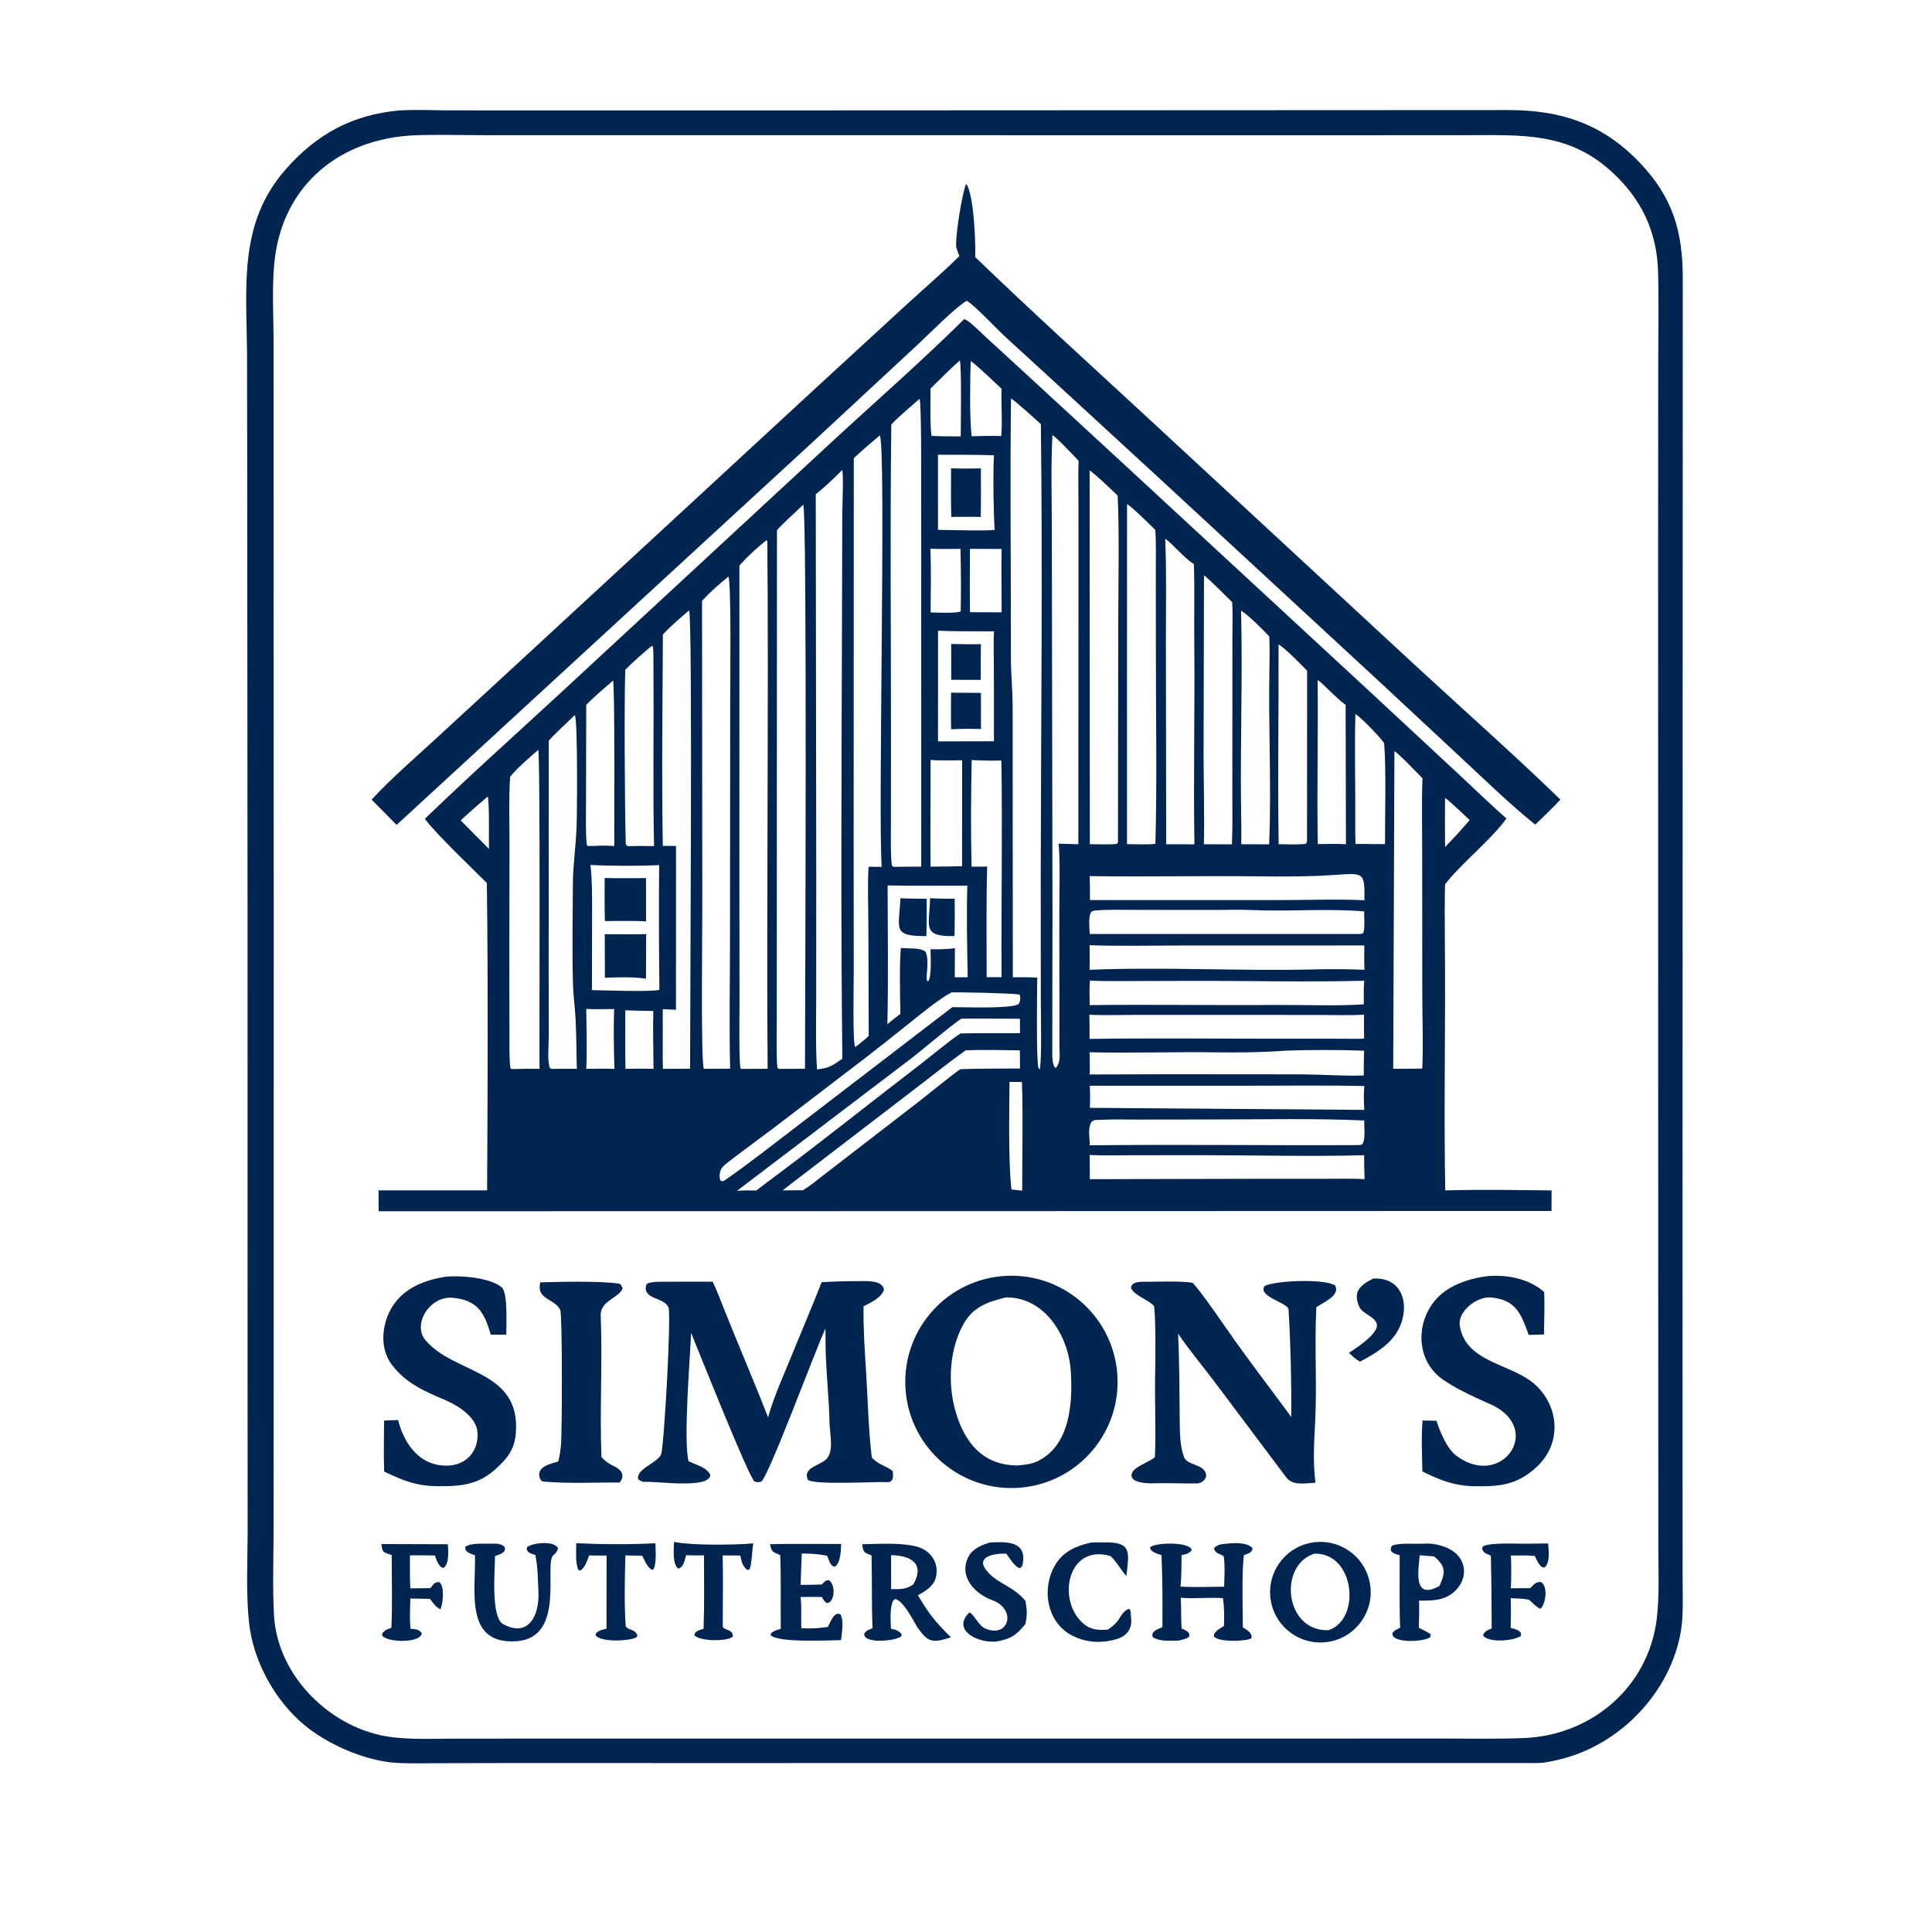 <svg xmlns="http://www.w3.org/2000/svg" xmlns:xlink="http://www.w3.org/1999/xlink" width="720" height="720" viewBox="-3 -3 726 726"><g id="deeditor_bgCarrier" stroke-width="0">
    <rect id="dee_c_e" x="-3" y="-3" width="726" height="726" rx="0" fill="#ffffff" strokewidth="0"/>
  </g><path fill="#002551" d="M147.196 38.493C152.953 38.157 159.577 38.425 165.416 38.471L190.766 38.495L279.876 38.494L563.687 38.361C583.524 38.306 599.357 43.567 613.286 58.242C625.68 71.3 629.341 84.099 629.351 101.599L629.257 457.907L629.276 559.956L629.287 589.604C629.285 595.688 629.641 603.893 628.677 609.752C624.871 632.875 605.74 652.76 583.042 658.169C580.054 658.882 577.175 659.535 574.189 659.511L273.931 659.529L184.936 659.526L159.501 659.581C154.715 659.593 147.764 659.779 143.193 659.186C132.457 657.793 119.915 652.26 111.538 645.358C100.256 636.062 92.021 621.032 90.549 606.452C89.411 595.178 90.028 584.238 90.055 572.958L90.033 519.794L90.019 339.288L89.89 173.72L89.822 129.25C89.617 104.4 86.664 80.934 104.147 60.883C115.872 47.436 129.413 40.046 147.196 38.493ZM569.619 650.12C594.989 649.155 616.508 630.992 619.58 605.194C620.594 596.674 620.192 587.383 620.174 578.763L620.152 540.509L620.111 403.52L620.086 200.492L620.124 134.124C620.137 122.559 620.371 111.005 620.074 99.407C619.678 83.924 613.813 71.68 602.418 61.339C586.141 46.568 568.638 47.788 548.245 47.792L513.306 47.812L397.082 47.812L232.423 47.8L179.302 47.797C171.139 47.798 159.036 47.443 151.129 47.934L150.154 48.003C122.612 50.264 102.517 68.193 100.038 96.341C99.204 105.804 99.774 115.534 99.808 125.048L99.817 173.675L99.858 338.718L99.849 518.731L99.81 572.783C99.771 583.037 99.406 593.829 99.964 603.997C101.235 627.162 121.868 647.16 144.527 649.821C151.883 650.68 159.47 650.389 166.864 650.349L195.393 650.324L300.108 650.326L477.241 650.323L537.727 650.303C548.254 650.282 559.173 650.543 569.619 650.12Z"/><path fill="#002551" d="M359.322 116.922C361.008 117.272 365.657 122.035 367.2 123.438L382.273 137.267L419.783 171.839L511.493 256.655L545.391 288.16C551.215 293.578 557.126 299.347 563.08 304.575C557.407 312.515 545.552 321.976 540.005 329.323C539.872 336.023 539.861 342.884 539.932 349.586C540.266 381.109 539.51 412.811 540.083 444.316C552.688 443.962 567.392 444.161 580.049 444.338L580.016 452.047L359.824 452.116L139.282 452.155L139.247 444.308L180.044 444.306C180.248 406.282 180.438 366.781 179.949 328.806C174.53 323.417 160.524 310.013 156.648 304.7C173.144 288.747 191.232 272.6 208.177 256.909L308.382 164.154C325.42 148.391 342.817 133.254 359.322 116.922ZM377.592 364.24C380.494 364.247 383.9 364.171 386.757 364.371C386.739 369.455 386.334 395.141 387.234 398.383L387.766 398.85C388.516 393.682 388.126 379 388.112 373.315L388.088 324.492C388.168 268.844 388.843 211.919 388.128 156.355C386.413 154.809 378.547 147.647 376.913 146.744C376.502 179.419 376.93 211.956 376.877 244.632C376.868 250.176 377.485 256.006 377.527 261.727L377.592 364.24ZM288.966 196.242L288.91 340.134L288.897 378.458C288.886 382.095 288.678 395.564 289.129 398.257L289.706 398.657L299.502 398.615C299.518 377.474 300.384 189.108 298.831 186.657C296.198 189.236 291.109 193.723 288.966 196.242ZM303.545 182.724L303.73 325.951L303.712 371.158C303.708 379.695 303.438 390.464 304.019 398.84C308.665 398.341 309.641 397.545 313.536 394.845C312.922 341.476 313.225 286.737 313.394 233.306L313.511 189.879C313.523 186.885 314.013 176.154 313.508 173.591C310.193 176.92 307.253 179.763 303.545 182.724ZM274.857 209.495L274.846 333.392L274.893 374.367C274.893 377.229 274.601 397.724 275.361 398.663L285.463 398.627C284.965 349.345 285.908 253.87 285.336 200.427C285.221 200.286 285.105 200.145 284.99 200.005C281.275 202.992 278.048 205.934 274.857 209.495ZM317.834 169.19L317.781 313.446L317.813 362.551C317.813 365.773 317.377 389.137 318.33 390.392L318.735 390.235C320.244 389.005 322.059 387.609 323.452 386.286L323.317 345.253C323.307 338.701 322.964 328.933 323.392 322.707L328.327 322.747C326.893 304.452 330.076 164.259 327.598 160.614C324.288 163.402 320.974 166.209 317.834 169.19ZM331.931 156.523C331.454 195.332 331.826 234.902 331.807 273.771L331.788 305.844C331.788 309.324 331.595 319.291 332.165 322.258L332.639 322.731L343.17 322.66L343.162 178.485C343.152 174.873 343.256 147.95 342.541 146.873C339.435 149.597 334.603 153.622 331.931 156.523ZM260.806 222.78L260.909 338.765C260.913 345.595 260.33 395.83 261.454 398.499L261.631 398.634L271.368 398.586C270.979 382.744 271.303 365.667 271.317 349.752L271.388 260.284C271.393 254.132 271.847 214.964 270.691 213.688C267.198 216.514 263.85 219.469 260.806 222.78ZM394.807 314.032C397.271 314.108 399.75 314.2 402.213 314.241L402.268 216.718L402.264 186.174C402.264 181.167 402.104 175.05 402.312 170.148C400.689 168.449 394.175 161.485 392.49 160.513C391.864 170.937 392.234 184.159 392.251 194.743L392.347 253.576L392.503 341.437C392.487 358.548 392.418 375.693 392.42 392.807C392.42 394.653 392.495 396.429 393.297 398.107L393.861 398.238C395.528 396.11 395.211 393.498 395.121 390.85L395.068 339.887C395.061 333.372 395.428 319.79 394.807 314.032ZM246.091 235.502C245.971 261.456 245.612 288.992 246.063 314.858L251.036 314.875L251.016 376.462L246.049 376.209L246.027 394.961L246.122 398.64L256.312 398.604C256.286 381.145 257.331 228.622 255.941 226.367C253.239 228.725 248.165 232.96 246.091 235.502ZM406.531 314.224C409.085 314.247 414.391 314.436 416.714 314.126L417.105 313.481L417.212 231.712C417.218 216.695 417.664 197.927 416.993 183.223C415.226 181.548 408.253 174.796 406.452 173.796L406.531 314.224ZM420.496 314.211C422.258 314.229 430.011 314.463 431.172 314.053C431.824 290.696 431.332 265.111 431.352 241.594L431.33 211.162C431.31 206.946 431.474 200.173 431.124 196.107C429.429 194.459 422.268 187.316 420.512 186.444L420.496 314.211ZM188.707 288.888C188.141 296.168 188.479 306.761 188.457 314.4L188.392 361.479L188.439 385.584C188.448 388.513 188.313 395.861 188.843 398.439L189.148 398.732C192.711 398.656 196.175 398.578 199.743 398.64C199.623 387.138 200.093 279.992 199.242 278.784C196.055 281.61 191.244 285.63 188.707 288.888ZM203.217 275.308L203.17 362.838L203.223 386.223C203.211 389.256 202.579 395.843 203.638 398.362C204.554 398.771 204.182 398.668 205.225 398.658C207.981 398.647 211.034 398.567 213.765 398.647C213.577 392.477 213.62 386.272 213.298 380.109C213.064 375.639 212.428 371.198 212.307 366.72C211.973 354.336 212.195 341.832 212.274 329.442C212.32 322.179 213.356 315.128 213.663 307.917C213.854 303.408 214.145 267.423 213.008 265.703C210.29 268.348 205.612 272.625 203.217 275.308ZM520.536 398.635L531.454 398.559C531.853 390.416 531.494 380.016 531.462 371.725L531.427 318.183C531.434 309.297 531.155 298.218 531.547 289.478C529.875 287.766 522.688 280.242 520.989 279.249L520.536 398.635ZM219.431 369.068C224.139 369.131 241.31 369.788 244.692 368.986L244.777 368.808C244.625 353.453 244.527 337.436 244.701 322.091C237.465 322.456 226.27 322.441 218.875 322.033C219.621 328.751 219.484 335.347 219.49 342.099L219.431 369.068ZM435.226 314.259C438.694 314.267 442.396 314.206 445.843 314.301C445.418 289.107 446.032 263.537 445.781 238.312C445.685 228.609 445.939 218.673 445.665 208.99C441.627 206.474 437.434 201.018 434.86 199.483C435.383 211.545 435.101 225.254 435.113 237.412L435.226 314.259ZM449.383 314.243L459.925 314.277C460.219 307.988 460.078 300.914 460.082 294.568L460.098 261.42L460.104 236.599C460.105 232.799 460.292 226.841 460.017 223.28C458.183 221.483 451.215 214.454 449.431 213.183L449.271 280.632C449.294 291.341 449.647 303.657 449.383 314.243ZM506.514 427.304C507.182 427.279 508.511 427.382 508.842 427.008C510.279 425.384 509.541 420.551 509.66 418.05C491.47 417.217 470.691 417.664 452.349 417.672L425.063 417.707C420.733 417.717 414.672 417.562 410.471 417.807C408.525 417.927 408.579 417.624 407.18 418.542C405.622 421.421 406.528 423.905 406.486 427.38C439.752 427.008 473.227 427.461 506.514 427.304ZM416.162 335.232L478.035 335.233C487.498 335.23 500.486 334.801 509.718 335.296C509.721 325.608 510.09 324.888 499.833 325.694C489.492 326.467 479.234 326.424 468.87 326.299C448.113 326.047 427.239 326.554 406.496 326.213C406.551 329.235 406.59 332.199 406.577 335.222L416.162 335.232ZM406.471 374.696C429.717 374.421 453.043 374.817 476.274 374.639C485.902 374.565 500.335 375.106 509.483 374.399C509.502 372.044 509.408 367.737 509.637 365.535C488.25 366.098 466.058 365.529 444.508 365.593L418.827 365.659C415.998 365.652 408.921 365.742 406.572 365.425C406.317 368.041 406.452 371.972 406.471 374.696ZM406.471 361.429C434.361 360.285 463.301 361.971 491.29 361.272C497.214 361.124 503.79 361.161 509.716 361.43C509.631 358.259 509.603 355.452 509.691 352.283L441.459 352.298C430.486 352.28 417.268 352.611 406.444 352.18C406.457 355.22 406.522 358.403 406.471 361.429ZM355.83 353.311L355.772 364.234L360.635 364.248C360.442 353.83 360.157 340.111 360.503 329.808C350.587 329.784 340.427 329.93 330.545 329.732C330.563 346.719 330.856 364.954 330.448 381.851C332.062 380.563 333.696 379.222 335.354 377.998C335.202 369.987 334.957 361.184 335.483 353.243C338.295 353.463 343.034 353.097 344.734 354.604C345.997 356.731 345.403 361.298 345.197 363.905L345.315 365.452L345.759 365.777C347.174 364.152 346.707 356.295 346.659 353.707C349.875 353.718 352.16 353.773 355.364 353.366L355.83 353.311ZM289.903 437.808C307.802 424.398 325.151 410.511 342.881 396.928C345.961 394.569 355.309 386.877 357.962 385.336C365.405 385.215 372.858 385.242 380.303 385.243L380.251 379.818C372.885 379.831 365.594 379.695 358.214 379.788C352.519 383.754 344.727 390.706 338.623 395.333L273.967 444.464C276.525 444.312 278.653 444.316 281.22 444.349C284.07 442.199 287.029 439.901 289.903 437.808ZM306.366 438.654L342.611 410.692C345.587 408.395 355.415 400.322 357.916 398.769C365.363 398.488 372.841 398.589 380.294 398.515L380.251 391.713C373.837 391.591 366.268 391.399 359.873 391.705C353.378 396.285 346.76 401.672 340.367 406.509L291.058 444.32C293.638 444.271 296.168 444.248 298.748 444.254C301.544 442.525 303.796 440.681 306.366 438.654ZM488.186 249.04C486.05 246.848 479.812 240.434 477.457 239.182C477.527 264.245 477.117 289.146 477.481 314.215C479.556 314.252 486.397 314.499 487.869 313.999L488.147 313.028L488.186 249.04ZM517.459 314.204C517.406 303.711 517.942 286.116 517.124 276.264C515.614 273.971 508.644 266.757 506.328 265.299C505.94 279.101 506.385 293.028 506.274 306.841C506.255 309.248 506.265 311.729 506.38 314.13L517.459 314.204ZM358.528 322.508L358.542 282.713C355.425 282.704 349.574 282.84 346.685 282.592C346.746 295.932 346.543 309.356 346.689 322.678C350.62 322.63 354.603 322.617 358.528 322.508ZM349.471 196.107C352.532 196.14 369.035 196.602 370.768 196.077C370.335 189.322 370.094 175.082 370.519 168.086C363.399 167.824 356.566 167.924 349.462 167.878L349.471 196.107ZM361.512 227.054L373.386 227.095C373.421 219.43 373.201 210.831 373.387 203.287L361.489 203.244C361.459 211.135 361.363 219.175 361.512 227.054ZM408.964 339.112C407.966 339.286 407.216 339.182 406.793 340.159C405.99 342.016 406.41 345.967 406.495 347.972L508.082 347.973L509.154 347.775C510.066 346.087 509.524 341.611 509.627 339.479C495.71 338.302 481.021 339.613 466.988 338.957C463.101 338.775 458.784 338.942 454.861 338.938L425.6 338.922C420.669 338.923 413.689 338.724 408.964 339.112ZM346.705 227.143C348.621 227.163 357.009 227.595 358.024 226.67C358.18 218.98 358.096 210.949 357.931 203.247C354.516 203.246 349.944 203.371 346.626 203.181C346.906 210.726 346.788 219.535 346.705 227.143ZM232.039 398.638C235.245 398.633 239.458 398.499 242.58 398.659C242.494 391.672 242.344 383.891 242.496 376.906C238.998 376.837 235.476 376.792 231.981 376.65C231.991 383.794 231.87 391.536 232.039 398.638ZM346.672 143.011C346.671 146.081 346.434 158.702 347.089 160.827C350.779 160.931 354.32 161.004 358.015 160.998C358.052 157.241 358.38 134.513 357.68 132.437C354.099 135.55 350.113 139.635 346.672 143.011ZM544.479 310.603L549.276 305.158C547.464 303.471 541.819 298.024 540.013 296.851C539.969 303.022 539.943 309.116 540.02 315.29L544.479 310.603ZM176.096 311.355C177.518 312.771 179.46 314.61 180.744 316.069C180.643 312.26 180.966 298.916 180.287 296.303C176.926 299.219 173.333 302.231 170.127 305.285L176.096 311.355ZM376.346 403.551C376.265 413.156 375.873 434.638 377.098 443.982L381.117 444.42C381.1 431.244 381.481 416.633 381.018 403.6L376.346 403.551ZM217.291 261.867L217.216 296.865C217.216 301.079 216.988 310.934 217.524 314.589L218.003 314.93C221.283 314.827 224.565 314.651 227.835 314.905C227.812 308.067 228.068 253.86 227.359 252.741C224.313 255.373 220.077 259.008 217.291 261.867ZM217.288 398.642C220.45 398.629 224.823 398.479 227.889 398.678C227.69 392.496 227.51 382.291 227.805 376.182C224.826 376.182 220.151 376.33 217.306 376.115C217.345 382.347 217.66 392.628 217.288 398.642ZM473.953 236.117C471.526 233.667 466.188 228.07 463.368 226.501C464.011 252.098 462.947 278.059 463.407 303.685C463.469 307.118 463.5 310.82 463.424 314.245C466.87 314.258 470.475 314.222 473.908 314.287C474.861 292.272 473.542 269.461 474.036 247.358C474.116 243.792 474.13 239.671 473.953 236.117ZM406.429 387.389C431.917 387.022 457.813 387.391 483.344 387.314L501.67 387.329C502.929 387.334 508.735 387.425 509.605 387.279C509.531 384.181 509.493 381.382 509.579 378.288C504.498 378.621 497.161 378.401 491.95 378.394L459.327 378.363L424.381 378.364C419.192 378.364 411.339 378.601 406.366 378.315C406.399 381.285 406.489 384.434 406.429 387.389ZM406.477 431.006L406.532 440.104L474.1 439.948L496.328 439.952C500.319 439.954 505.928 439.814 509.782 440.12C509.653 437.036 509.604 434.187 509.608 431.101C490.328 431.646 468.805 431.112 449.318 431.096L422.786 431.103C417.668 431.116 411.52 431.3 406.477 431.006ZM361.766 132.667C361.536 139.716 361.302 153.802 362.11 160.934C365.705 160.867 369.673 160.71 373.236 160.859C373.755 155.796 373.121 148.429 373.376 143.081C371.19 141.054 363.75 133.919 361.766 132.667ZM232.829 314.958C236.249 314.865 239.373 314.881 242.781 314.94C242.289 292.963 242.742 270.911 242.548 248.928C242.523 246.107 242.629 242.741 242.361 239.952L241.918 239.707C238.948 242.139 234.642 245.92 231.955 248.692C231.566 259.895 231.729 300.053 232.158 314.285C232.16 314.34 232.691 314.88 232.829 314.958ZM509.709 405.091C495.512 404.804 480.764 404.988 466.512 404.987L406.545 404.991C406.581 407.548 406.715 410.811 406.546 413.298L509.675 414.066C509.517 411.408 509.369 407.747 509.709 405.091ZM362.143 282.61C361.84 295.19 361.79 310.082 362.081 322.677L367.947 322.658C367.577 336.365 367.749 350.45 367.761 364.192L373.359 364.194C373.192 337.157 373.741 309.788 373.295 282.789C370.285 282.902 365.207 282.79 362.143 282.61ZM502.651 261.869C499.103 259.387 494.123 253.722 492.134 252.518C492.366 272.998 491.824 293.755 492.195 314.179C495.321 314.161 499.755 314.019 502.776 314.235L502.651 261.869ZM354.533 369.937C350.139 372.175 342.645 378.333 338.683 381.503C333.267 385.836 327.902 390.124 322.392 394.376L288.346 420.394C282.451 424.843 276.463 429.209 270.619 433.709C269.551 434.531 268.04 435.715 267.724 436.982C267.391 438.314 267.197 439.366 267.739 440.632C268.256 440.82 268.586 441.05 269.277 440.581C273.634 437.623 278.668 433.788 282.832 430.675L354.862 375.465C359.881 375.445 376.081 376.107 379.649 374.417C380.527 373.472 380.494 371.902 380.171 370.726C377.098 370.228 358.031 369.78 354.533 369.937ZM370.497 275.554L370.48 248.438C370.471 244.369 370.274 238.161 370.529 234.244C363.626 234.166 356.322 234.299 349.489 234.022L349.479 275.595L370.497 275.554ZM406.494 400.758L436.465 400.672L486.58 400.713C494.087 400.768 502.035 401.414 509.47 401.128C509.506 398.147 509.465 394.766 509.598 391.821C500.793 391.469 489.467 391.485 480.632 391.788C471.755 392.45 462.958 392.572 454.061 392.444C438.244 392.217 422.261 392.784 406.462 392.424C406.485 395.075 406.586 398.141 406.494 400.758Z"/><path fill="#002551" d="M224.221 326.91C229.313 327.084 234.642 326.99 239.756 326.969L239.768 343.272C235.817 342.911 228.509 343.114 224.306 343.107C224.13 337.923 224.229 332.135 224.221 326.91Z"/><path fill="#002551" d="M224.261 348.037C229.549 348.124 234.526 348.125 239.812 348.021L239.739 364.776C235.431 364.058 228.618 364.206 224.29 364.435L224.261 348.037Z"/><path fill="#002551" d="M335.351 334.531C338.326 334.731 342.194 334.68 345.237 334.727C345.229 339.38 345.28 344.121 345.089 348.765C332.051 348.782 334.888 346.157 335.351 334.531Z"/><path fill="#002551" d="M346.503 334.512C349.154 334.744 353.005 334.686 355.748 334.727C355.791 339.453 355.794 344.011 355.695 348.736C343.27 349.078 346.24 345.082 346.503 334.512Z"/><path fill="#002551" d="M354.393 257.296L365.61 257.368L365.617 270.96C362.277 270.819 357.676 270.86 354.405 271.05C354.307 266.424 354.346 261.922 354.393 257.296Z"/><path fill="#002551" d="M354.437 238.989C358.246 239.106 361.81 239.107 365.615 239.078C365.49 243.437 365.557 248.095 365.548 252.478L354.444 252.459L354.437 238.989Z"/><path fill="#002551" d="M354.389 172.984C358.219 173.139 361.762 173.074 365.588 173.01C365.61 179.087 365.664 185.183 365.534 191.257C362.119 191.112 357.958 191.236 354.488 191.247C354.26 185.397 354.389 178.886 354.389 172.984Z"/><path fill="#002551" d="M359.941 66.2L360.468 66.632C363.015 72.075 363.607 87.361 363.469 93.623C384.629 114.007 407.162 134.463 428.74 154.423L528.846 247.055C546.512 263.38 566.248 280.839 583.367 297.46C580.799 300.323 576.744 304.097 573.924 306.876C564.88 299.621 556.374 291.385 547.885 283.456L515.162 252.978L431.563 175.729C412.693 158.421 393.88 141.003 374.958 123.744C371.668 120.744 363.57 112.041 360.344 110.048L359.745 110.341C355.424 113.101 346.008 122.625 341.666 126.662L302.376 163.131L146.035 306.978L136.653 297.489C143.5 290.012 152.295 282.364 159.859 275.434L193.664 244.304L303.631 142.748L338.231 110.938C344.513 105.186 351.557 99.169 357.542 93.196C357.026 92.074 356.252 90.194 356.272 89.015C356.371 83.161 358.283 71.539 359.941 66.2Z"/><path fill="#002551" d="M373.548 476.545C395.564 474.594 414.97 490.915 416.821 512.94C418.672 534.965 402.262 554.296 380.229 556.047C358.338 557.786 339.158 541.504 337.319 519.621C335.48 497.738 351.674 478.484 373.548 476.545ZM379.53 547.677C382.262 547.41 384.595 547.232 387.125 545.975C399.203 539.971 400.131 523.923 399.378 512.223C398.531 499.073 389.669 484.374 375.008 484.54C368.34 486.166 362.748 487.997 359.127 494.426C353.866 503.763 353.097 516.211 355.81 526.435C359.021 538.542 366.08 547.783 379.53 547.677Z"/><path fill="#002551" d="M305.763 478.824C310.11 478.569 314.619 478.399 318.97 478.433C322.041 478.457 328.572 477.768 329.196 481.659C328.118 484.788 324.315 486.372 321.502 487.893C321.4 496.376 321.866 503.172 322.407 511.618C323.104 522.5 323.3 533.885 324.604 544.708C327.062 547.449 330.506 548.059 332.429 549.791C332.78 551.816 332.72 554.056 330.431 553.946C325.859 553.725 303.499 555.092 300.605 553.128C298.439 548.405 305.118 547.848 307.621 545.196C310.458 542.189 308.792 535.773 308.714 531.629C308.532 522.004 307.331 512.295 307.237 502.646L307.187 496.225C303.688 503.541 285.805 551.98 283.059 553.747C281.806 554.019 281.824 554.083 280.532 553.726C278.095 551.517 259.348 504.264 256.694 497.846C256.352 507.245 253.717 538.059 255.748 546.05C258.785 547.648 262.406 548.207 263.926 551.218C263.672 556.681 243.199 553.479 239.127 553.856C238.475 553.917 237.373 553.309 236.863 552.894C235.771 548.999 244.37 546.681 245.477 543.368C246.554 540.144 249.319 490.795 248.199 488.291C246.681 484.899 241.191 485.351 239.822 482.158C239.43 481.243 239.698 480.443 239.958 479.553C241.29 478.378 247.028 478.672 249.143 478.65L264.816 478.627C266.499 482.192 267.896 485.951 269.36 489.616C274.698 502.97 280.401 516.208 285.634 529.601C287.924 521.457 291.171 514.56 294.309 506.825C298.083 497.522 302.102 488.158 305.763 478.824Z"/><path fill="#002551" d="M482.234 529.469C482.319 516.031 482.002 502.495 481.21 489.086C481.058 486.514 469.601 484.284 472.145 480.332C475.719 478.137 495.372 477.413 498.763 480.128C500.603 483.824 494.397 486.347 491.65 488.21C490.895 502.637 491.956 517.561 491.17 532.043C490.777 539.299 490.366 546.983 491.328 554.175C487.16 554.342 482.648 555.516 480.07 551.802L453.276 516.083C449.227 510.706 443.242 503.496 439.697 498.133C440.218 509.274 440.222 520.2 440.315 531.345C440.35 535.551 440.442 540.559 441.91 544.493C443.123 547.744 449.063 547.07 450.112 550.647C450.805 552.571 448.65 554.424 446.841 554.443C441.486 554.494 436.527 554.257 431.124 554.372C429.019 554.502 421.856 554.471 422.204 551.186C422.515 548.251 428.618 546.607 430.986 544.565C431.456 534.807 430.85 522.926 431.082 512.953C431.2 507.878 431.348 492.175 430.643 487.728C427.848 484.989 423.777 484.183 422.012 481.044C422.134 478.191 426.499 478.703 428.682 478.657C433.104 478.608 441.034 478.347 445.155 479.04C448.604 482.635 457.332 495.545 460.84 500.481C467.869 510.37 475.072 519.729 482.234 529.469Z"/><path fill="#002551" d="M556.402 476.509C563.653 475.968 571.705 477.584 577.257 482.507C577.498 487.293 577.252 493.566 577.184 498.47L571.457 498.628C568.659 490.983 566.817 485.39 557.21 484.551C552.012 484.098 544.891 489.711 545.52 494.933C547.639 509.717 566.237 509.19 574.955 518.347C583.128 526.932 583.433 539.817 574.545 548.139C566.736 555.449 559.887 555.662 549.756 555.463C542.622 555.052 537.828 553.023 531.503 549.947C531.357 544.243 531.059 536.398 531.554 530.804C533.289 530.807 535.039 530.846 536.774 530.871C538.159 535.074 540.646 541.368 544.428 544.156C561.664 556.86 577.963 532.982 555.941 524.184C550.076 521.55 544.853 519.205 539.489 515.605C529.504 508.903 528.749 495.252 535.819 486.207C540.594 480.099 548.812 477.363 556.402 476.509Z"/><path fill="#002551" d="M164.055 476.818C169.722 476.148 180.883 477.009 185.472 480.676C187.931 482.641 187.216 494.949 187.252 498.509C185.69 498.604 183.066 498.529 181.431 498.531C179.054 490.403 176.514 485.388 166.816 484.664C158.601 484.05 151.769 494.571 156.914 500.652C167.414 513.063 191.083 511.74 190.937 533.238C190.895 539.572 189.221 543.439 184.546 547.799C177.593 554.692 171.373 555.533 161.823 555.482C153.703 555.492 148.466 553.407 141.36 549.966C141.133 543.877 141.285 536.927 141.332 530.808L146.6 530.614C148.914 540.045 155.315 548.534 166.06 547.693C173.159 547.137 177.371 541.084 176.309 534.25C175.169 528.787 168.478 524.845 163.791 522.875C156.199 519.718 149.126 516.472 144.102 509.64C139.256 503.048 140.594 493.203 145.216 486.834C149.66 480.709 156.82 478.033 164.055 476.818Z"/><path fill="#002551" d="M200.005 478.868C207.379 478.717 221.913 478.251 229.612 479.355C230.31 479.455 230.64 480.418 230.931 481.037C230.235 484.45 222.502 485.719 222.726 491.247C223.443 508.908 222.317 526.909 223.01 544.55C224.709 546.3 225.703 546.996 227.909 548.073C230.553 549.363 232.015 551.411 229.844 554.077C220.873 554.039 210.161 554.565 201.14 553.723C200.433 553.657 199.912 552.769 199.743 552.108C198.698 548.026 204.001 547.072 206.795 546.18C207.309 544.151 207.587 542.129 207.794 540.049C208.23 535.681 208.368 491.217 207.527 489.299C206.175 486.217 202.441 485.732 200.557 483.206C199.586 481.902 199.745 480.375 200.005 478.868Z"/><path fill="#002551" d="M489.852 576.704C500.106 574.874 509.907 581.687 511.766 591.936C513.624 602.184 506.839 612.004 496.595 613.891C486.311 615.785 476.444 608.968 474.578 598.679C472.713 588.389 479.558 578.541 489.852 576.704ZM496.323 609.573C508.612 605.365 506.041 580.368 490.898 580.827C477.182 585.201 479.778 610.281 496.323 609.573Z"/><path fill="#002551" d="M321.021 577.278C327.405 577.171 334.555 576.661 340.804 577.993C346.553 579.218 350.235 584.288 348.577 590.098C347.698 593.175 344.547 595.009 341.913 596.473C346.334 603.813 348.464 606.436 354.36 612.284C347.329 614.455 345.862 614.332 341.704 608.473C340.09 605.766 336.29 598.228 333.332 597.892L332.63 598.467C331.253 601.482 331.707 605.606 331.79 608.998C333.57 609.463 334.731 609.643 335.812 611.144L335.678 611.896C333.416 613.784 321.128 614.783 321.785 610.815C322.688 609.608 323.441 609.457 324.882 608.824C324.49 600.281 324.746 590.368 324.504 581.514C321.716 580.317 321.325 580.458 321.021 577.278ZM331.868 594.154C335.15 594.188 337.368 594.351 340.212 592.382C344.685 584.466 339.166 581.5 331.85 581.411L331.868 594.154Z"/><path fill="#002551" d="M458.262 577.044C460.84 576.744 466.009 576.582 467.666 578.804L467.468 579.679C466.598 580.785 465.849 580.87 464.453 581.364C463.57 587.036 464.002 602.231 464.036 608.54C465.582 609.511 467.687 610.61 467.259 612.621C465.482 613.769 454.895 614.272 453.111 611.867L453.259 610.963C454.223 609.514 455.433 608.956 456.927 608.015C457.087 604.441 457.047 601.093 456.572 597.546C451.274 597.179 445.762 597.872 440.694 597.391C440.962 601.092 440.718 604.969 441.023 608.951C442.481 609.662 444.338 610.175 443.85 611.979C442.738 612.972 441.372 613.118 439.874 613.487C436.708 613.525 432.952 613.914 430.248 612.255C429.174 610.085 432.179 609.167 433.802 608.439C433.871 599.183 433.85 590.615 433.463 581.367C432.191 580.986 429.076 580.14 429.196 578.445C430.923 576.6 444.288 576.237 444.83 579.524C443.688 580.896 442.725 580.991 441 581.42C440.948 584.798 441.019 589.976 440.591 593.193C445.002 593.525 452.397 593.27 457.008 593.24C457.087 589.623 457.365 585.669 456.901 582.112C456.747 580.93 453.48 581.239 453.214 578.778C454.542 577.215 456.246 577.289 458.262 577.044Z"/><path fill="#002551" d="M531.814 577.077C535.891 576.704 541.407 578.121 544.344 580.994C548.445 585.007 547.831 590.977 543.825 594.807C539.865 598.595 535.293 598.465 530.238 598.477C530.382 601.563 530.22 605.526 530.161 608.681C531.85 609.488 533.003 610.106 534.616 611.039L534.493 612.141C532.524 614.03 519.797 614.669 520.231 610.707C521.029 609.549 521.833 609.331 523.148 608.675C522.784 600.195 523.006 590 522.972 581.39C521.245 580.974 518.497 580.276 520.076 577.873C522.468 576.669 528.487 577.233 531.814 577.077ZM537.903 592.978C540.275 587.788 540.296 585.528 535.871 581.864L530.488 581.428C530.019 587.218 527.824 598.491 537.903 592.978Z"/><path fill="#002551" d="M286.351 577.256C295.088 577.074 304.32 577.205 313.097 577.185C312.963 579.639 312.927 584.428 310.669 585.757L309.767 585.413C308.674 584.282 308.427 583.15 307.886 581.653C304.468 580.865 301.786 580.864 298.285 580.751C298.092 584.642 297.997 588.666 297.864 592.567C300.487 592.572 303.15 592.486 305.776 592.425C307.034 591.204 306.981 590.948 308.458 590.781C311.068 592.49 310.744 598.917 307.89 599.427C306.769 598.949 306.474 598.168 305.817 597.107C303.195 597.027 300.472 597.091 297.839 597.116C297.968 598.15 298.013 599.223 298.077 600.266C298.027 603.08 298.092 606.03 298.112 608.855C301.696 609.046 304.564 608.88 308.093 608.361C309.038 606.631 310.434 602.372 312.836 603.64C314.153 606.117 313.347 610.418 313.047 613.323C308.681 613.365 288.696 614.435 286.526 611.327L286.893 610.586C288.245 609.615 288.755 609.574 290.401 609.099C290.272 599.904 290.579 590.542 290.182 581.37C287.373 580.026 287.058 580.548 286.351 577.256Z"/><path fill="#002551" d="M180.895 577.088C183.262 577.08 184.61 576.782 186.517 578.145C187.608 580.41 184.679 581.117 183.013 581.741C183.045 586.749 181.302 604.742 186.098 607.327C195.811 612.563 199.826 603.692 199.318 594.932C199.049 590.287 199.194 586.601 198.189 581.334C196.605 580.797 194.702 580.468 194.99 578.47C196.938 576.681 205.742 575.769 206.671 578.933C206.359 580.166 205.769 580.581 204.878 581.496C201.336 584.647 209.712 612.41 191.139 613.721C171.34 615.119 175.838 594.64 175.482 581.422C173.92 580.886 171.461 580.264 171.872 578.234C173.899 576.786 178.297 577.087 180.895 577.088Z"/><path fill="#002551" d="M406.943 576.669C408.587 576.54 410.106 576.643 411.68 576.599C422.445 576.294 421.296 580.242 420.26 589.223C418.109 586.799 416.629 583.886 414.312 581.736C398.411 577.022 394.062 597.804 403.702 606.738C406.622 609.445 409.495 609.664 413.273 609.38C415.08 608.142 415.449 607.839 416.926 606.227C417.993 604.708 419.566 601.612 421.444 601.641C422.179 602.732 421.818 603.524 421.999 604.692C422.632 608.793 420.642 611.697 416.636 612.932C410.988 614.576 405.368 614.348 400.032 611.676C390.329 606.816 388.273 593.969 393.476 585.138C396.478 580.042 401.323 577.929 406.943 576.669Z"/><path fill="#002551" d="M570.472 577.086L578.74 576.995C578.997 579.445 579.564 584.633 577.281 586.05L576.397 585.829C575.065 584.816 574.505 583.236 573.739 581.682C571.088 581.405 567.476 581.522 564.742 581.532C564.99 584.497 564.901 590.883 564.733 593.837L572.045 593.79C573.345 592.468 574.023 591.421 575.981 591.46C579.09 593.239 577.579 600.53 575.767 601.524C574.476 600.98 572.668 599.143 571.553 598.128C569.272 597.662 567.015 597.657 564.688 597.568C564.845 601.197 564.726 605.066 564.681 608.715L565.318 608.893C566.677 609.268 569.183 609.961 568.458 611.791C565.764 613.648 556.45 614.392 554.351 611.653L554.523 610.858C555.501 609.671 556.072 609.575 557.542 608.938C557.52 599.769 557.446 590.753 557.24 581.586C555.49 580.738 554.289 580.691 553.917 578.669L554.421 577.976C557.522 576.637 566.43 577.112 570.472 577.086Z"/><path fill="#002551" d="M368.932 576.644C374.702 576.338 382.822 575.806 381.356 584.478C381.173 585.557 381.039 585.73 380.203 586.278C378.399 585.889 376.278 582.383 375.14 580.806C370.205 580.704 362.896 582.059 368.34 587.905C372.537 592.411 377.843 593.126 382.355 598.604C382.973 602.258 383.005 603.588 382.357 607.255C378.688 611.682 376.722 612.898 371.239 613.881L369.726 613.888C363.166 613.853 354.877 608.985 361.312 602.919C363.014 603.644 364.788 607.878 367.116 608.91C376.065 612.874 379.256 601.732 369.881 598.314C363.162 595.864 357.12 589.314 360.956 581.924C362.516 578.919 365.887 577.614 368.932 576.644Z"/><path fill="#002551" d="M140.345 577.214L165.286 577.289C165.462 579.794 165.883 584.661 163.652 586.191L162.757 585.897C161.466 584.647 161.073 583.202 160.39 581.506C157.31 581.424 154.136 581.467 151.048 581.47C151.017 585.721 151.001 589.616 151.191 593.867L158.777 593.79C159.903 592.301 160.192 591.469 162.114 591.541C164.172 593.277 163.465 599.578 162.495 601.753C160.665 600.792 159.778 599.423 158.58 597.814L151.198 597.686C151.101 601.415 150.886 605.354 151.279 609.045C153.107 609.282 154.372 609.145 155.474 610.679C155.337 614.512 142.205 614.382 140.508 611.43L140.79 610.582C141.937 609.348 142.433 609.309 144.08 608.701C144.477 600.036 144.219 590.095 144.184 581.357C142.985 580.981 142.507 580.806 141.364 580.293C140.435 579.38 140.51 578.54 140.345 577.214Z"/><path fill="#002551" d="M213.559 576.903C223.409 577.368 233.455 577.404 243.303 576.921C243.324 579.092 243.852 585.573 242.301 586.93C240.477 586.523 239.154 583.208 238.331 581.613L231.996 581.474C231.794 589.485 231.542 599.554 232.098 607.663C232.158 608.538 232.519 608.574 233.178 609.038C234.866 609.723 235.889 609.879 236.545 611.641L236.183 612.247C233.514 613.748 222.512 614.212 220.809 611.443L221 610.714C222.157 609.553 223.288 609.455 224.908 609.034L224.944 581.521C222.882 581.595 220.495 581.514 218.405 581.493C217.632 583.4 216.778 586.362 214.952 587.206L214.306 586.844C213.184 584.365 213.506 579.783 213.559 576.903Z"/><path fill="#002551" d="M250.283 576.42C257.212 577.776 272.832 577.602 280.083 576.966C279.511 579.818 279.539 585.849 278.433 586.939L277.684 586.855C275.79 585.117 275.779 584.044 275.185 581.535L268.558 581.481C268.792 590.062 268.568 599.784 268.607 608.472C270.044 609.86 272.257 609.25 272.404 611.901C270.846 613.914 259.741 613.851 257.906 611.454L258.147 610.669C259.201 609.576 259.86 609.54 261.381 609.083C261.72 600.092 261.55 590.516 261.533 581.485C259.352 581.526 256.982 581.45 254.787 581.418C254.33 583.186 253.866 586.155 251.771 586.414C249.641 584.559 250.193 579.127 250.283 576.42Z"/><path fill="#002551" d="M513.033 477.457C522.611 476.938 526.303 484.835 523.855 493.315C521.655 500.936 514.676 505.213 508.041 508.678C506.385 507.735 505.301 506.649 503.884 505.386C506.825 503.449 513.261 499.295 514.348 495.747C515.117 492.016 509.175 491.135 507.797 488.066C505.177 482.232 508.347 479.82 513.033 477.457Z"/></svg>